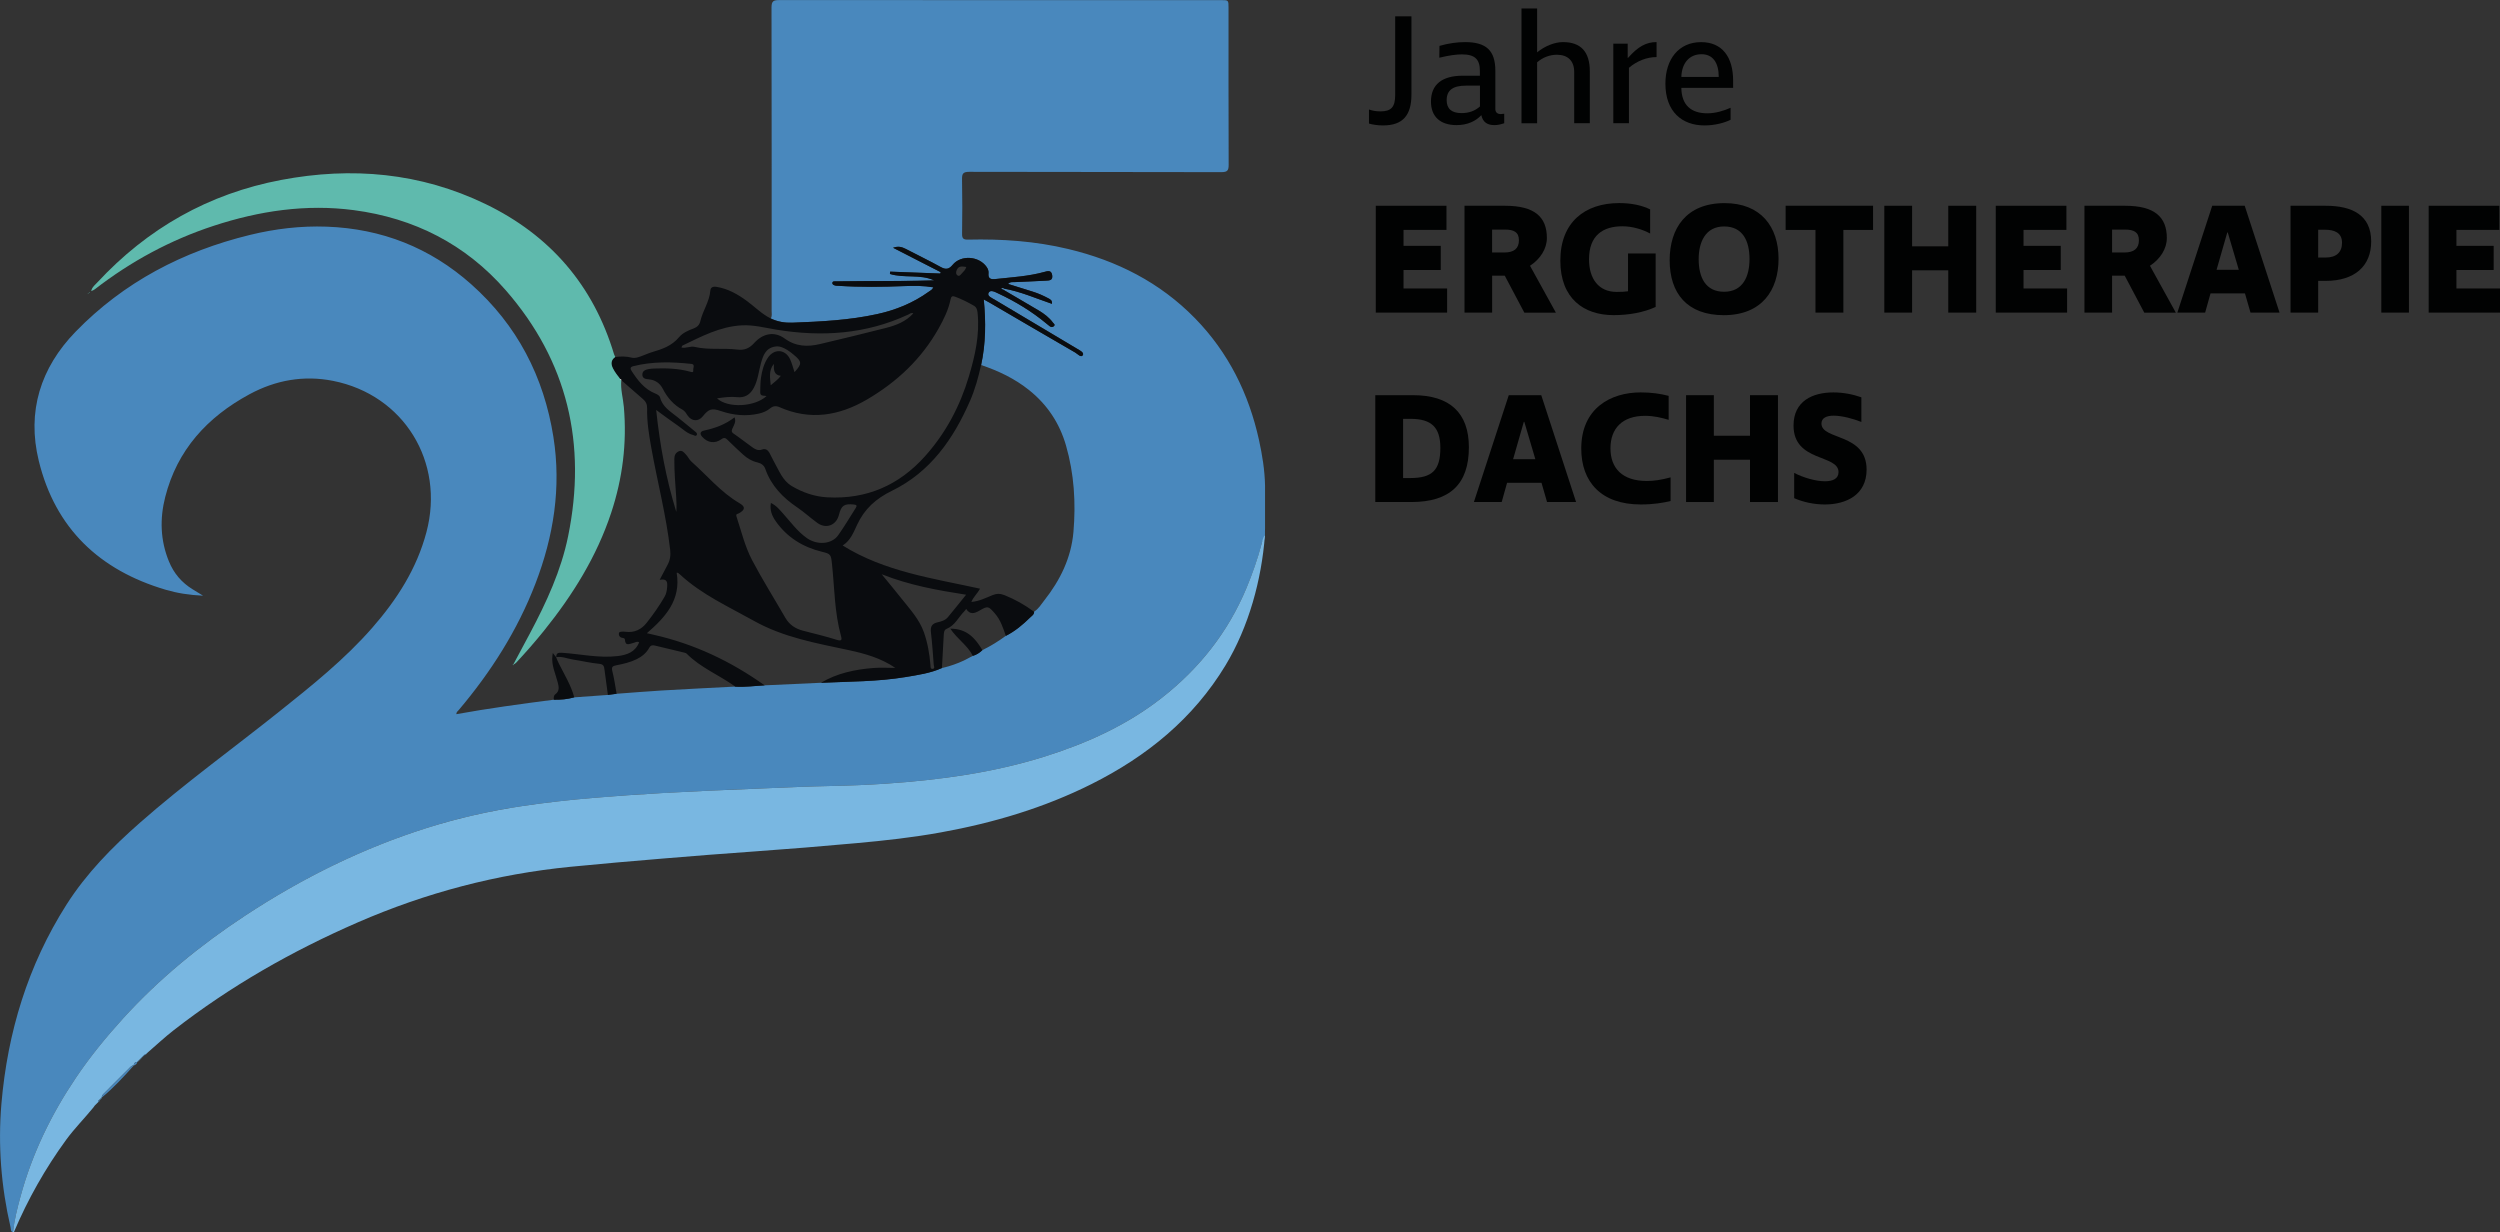 <?xml version="1.0" encoding="utf-8"?>
<!-- Generator: Adobe Illustrator 25.2.3, SVG Export Plug-In . SVG Version: 6.00 Build 0)  -->
<svg version="1.1" id="Ebene_1" xmlns="http://www.w3.org/2000/svg" xmlns:xlink="http://www.w3.org/1999/xlink" x="0px" y="0px"
	 viewBox="0 0 622.43 306.8" style="enable-background:new 0 0 622.43 306.8;" xml:space="preserve">
<rect x="0" y="0" width="622.43" height="306.8" fill="#333333" stroke="none"/>
<style type="text/css">
	.st0{fill:#010202;}
	.st1{fill:#4988BD;}
	.st2{fill:#79B7E1;}
	.st3{fill:#0A0C0F;}
	.st4{fill:#5FBAAD;}
	.st5{fill:#FFFFFF;}
</style>
<g>
	<path class="st0" d="M344.34,31.23c-1.26,0-2.67-0.2-3.5-0.47v-3.5c0.86,0.31,1.81,0.47,2.87,0.47c2.67,0,3.65-1.1,3.65-4.05V4.07
		h4.05v19.49C351.41,28.71,349.25,31.23,344.34,31.23z"/>
	<path class="st0" d="M373.65,28.4c0.24,0,0.55-0.04,0.86-0.08v2.36c-0.71,0.24-1.53,0.47-2.44,0.47c-1.69,0-2.87-0.67-3.26-2.48
		c-1.38,1.49-3.46,2.48-6.17,2.48c-4.09,0-6.37-2.16-6.37-5.86c0-4.24,2.75-6.44,7.9-6.44h4.28v-1.22c0-2.87-1.26-4.09-4.44-4.09
		c-1.3,0-3.1,0.2-5.66,0.83l0.04-2.95c2.2-0.63,4.36-0.94,6.37-0.94c5.3,0,7.54,2.12,7.54,7.15v9.55
		C372.32,28,372.83,28.4,373.65,28.4z M363.87,28.16c1.73,0,3.26-0.47,4.6-1.65v-5.19h-3.46c-3.22,0-4.83,1.1-4.83,3.62
		C360.18,27.02,361.35,28.16,363.87,28.16z"/>
	<path class="st0" d="M391.93,17.91c0-2.75-1.57-4.28-4.32-4.28c-1.77,0-3.54,0.67-4.91,1.89v15.17h-3.89V2.11h3.89v10.92
		c1.93-1.57,4.36-2.55,6.44-2.55c4.44,0,6.68,2.4,6.68,7.31v12.89h-3.89V17.91z"/>
	<path class="st0" d="M405.56,16.88v13.79h-3.89v-19.8h3.58v3.54h0.08c2.51-2.83,4.52-3.93,7.11-3.93v3.73
		C410.04,14.21,407.57,15.16,405.56,16.88z"/>
	<path class="st0" d="M431.5,20.07v1.81h-12.89c0.04,4.24,2.4,6.33,6.44,6.33c2.12,0,4.13-0.63,5.82-1.38v2.99
		c-1.49,0.75-3.93,1.41-6.48,1.41c-5.62,0-9.75-3.42-9.75-10.41c0-6.05,3.3-10.33,8.88-10.33C428.78,10.48,431.5,14.21,431.5,20.07z
		 M418.61,19.16h9.31c0-3.58-1.49-5.66-4.28-5.66C420.49,13.5,418.69,15.86,418.61,19.16z"/>
	<path class="st0" d="M342.53,51.23h17.6v6.01h-10.69v3.97h9.27v6.01h-9.27v4.6h10.85v6.01h-17.76V51.23z"/>
	<path class="st0" d="M379.51,77.83l-4.87-9.2h-3.14v9.2h-6.88v-26.6h10.14c7.31,0,10.37,2.79,10.37,8.02c0,2.67-1.61,5.23-4.2,6.92
		l6.44,11.67H379.51z M378.17,59.83c0-2.04-1.26-2.67-3.46-2.67h-3.22v5.7h3.1C376.92,62.86,378.17,61.88,378.17,59.83z"/>
	<path class="st0" d="M403.91,56.34c-4.83,0-8.29,2.28-8.29,8.21c0,4.91,2.44,8.13,6.88,8.13c1.22,0,2-0.04,2.83-0.16V63.1h6.88
		v13.32c-3.07,1.41-6.76,2.04-10.49,2.04c-7.39,0-13.24-4.13-13.24-13.56c0-9.59,6.13-14.34,14.66-14.34c3.1,0,5.7,0.59,7.7,1.57
		v6.01C408.86,57.08,406.39,56.34,403.91,56.34z"/>
	<path class="st0" d="M415.7,64.79c0-7.86,4.05-14.22,13.67-14.22c9.04,0,13.44,5.89,13.44,13.87c0,7.78-4.13,14.03-13.64,14.03
		C420.06,78.46,415.7,73.04,415.7,64.79z M435.58,64.51c0-4.48-1.65-8.13-6.33-8.13s-6.33,3.97-6.33,8.13
		c0,4.52,1.69,8.13,6.33,8.13C433.93,72.64,435.58,68.83,435.58,64.51z"/>
	<path class="st0" d="M458.96,77.83h-6.96V57.24h-7.43v-6.01h21.77v6.01h-7.39V77.83z"/>
	<path class="st0" d="M485.06,67.3h-9v10.53h-6.92v-26.6h6.92v10.1h9v-10.1h6.96v26.6h-6.96V67.3z"/>
	<path class="st0" d="M496.88,51.23h17.6v6.01H503.8v3.97h9.27v6.01h-9.27v4.6h10.85v6.01h-17.76V51.23z"/>
	<path class="st0" d="M533.86,77.83l-4.87-9.2h-3.14v9.2h-6.88v-26.6h10.14c7.31,0,10.37,2.79,10.37,8.02c0,2.67-1.61,5.23-4.2,6.92
		l6.44,11.67H533.86z M532.53,59.83c0-2.04-1.26-2.67-3.46-2.67h-3.22v5.7h3.1C531.27,62.86,532.53,61.88,532.53,59.83z"/>
	<path class="st0" d="M567.54,77.83h-7.23l-1.38-4.79h-8.57l-1.34,4.79h-6.92l8.68-26.6h8.09L567.54,77.83z M554.53,57.87
		l-2.67,9.31h5.54l-2.75-9.31H554.53z"/>
	<path class="st0" d="M579.05,69.93h-1.89v7.9h-6.88v-26.6h8.8c6.41,0,11.28,2.24,11.28,8.88
		C590.37,66.24,586.24,69.93,579.05,69.93z M578.89,57.2h-1.73v6.92h1.85c2.67,0,4.09-1.3,4.09-3.69
		C583.1,57.91,581.17,57.2,578.89,57.2z"/>
	<path class="st0" d="M599.76,51.23v26.6h-6.88v-26.6H599.76z"/>
	<path class="st0" d="M604.67,51.23h17.6v6.01h-10.69v3.97h9.27v6.01h-9.27v4.6h10.85v6.01h-17.76V51.23z"/>
	<path class="st0" d="M351.41,124.99h-9v-26.6h9.43c9.12,0,13.87,4.4,13.87,12.97C365.72,120.51,361,124.99,351.41,124.99z
		 M351.18,104.28h-1.85v14.74h1.77c5.5,0,7.51-1.96,7.51-7.54C358.6,106.4,356.4,104.28,351.18,104.28z"/>
	<path class="st0" d="M392.4,124.99h-7.23l-1.38-4.79h-8.57l-1.34,4.79h-6.92l8.68-26.6h8.09L392.4,124.99z M379.39,105.02
		l-2.67,9.31h5.54l-2.75-9.31H379.39z"/>
	<path class="st0" d="M409.57,103.53c-5.66,0-8.61,3.14-8.61,8.09c0,4.99,2.99,8.13,9.04,8.13c1.73,0,3.54-0.24,5.93-0.9v5.89
		c-1.77,0.43-4.2,0.86-7.43,0.86c-9.86,0-14.81-5.62-14.81-13.91c0-10.1,7.39-13.99,14.77-13.99c2.63,0,4.91,0.31,6.99,0.86v5.97
		C413.7,104,411.77,103.53,409.57,103.53z"/>
	<path class="st0" d="M435.7,114.46h-9v10.53h-6.92v-26.6h6.92v10.1h9v-10.1h6.96v26.6h-6.96V114.46z"/>
	<path class="st0" d="M463.44,105.06c-2.08-0.83-4.83-1.57-6.92-1.57c-1.73,0-3.03,0.55-3.03,1.96c0,4.17,11.24,2.32,11.24,11.47
		c0,6.25-5.03,8.68-10.41,8.68c-2.67,0-5.38-0.59-7.62-1.57v-6.29c2.28,1.18,5.34,2.08,7.66,2.08c1.96,0,3.38-0.63,3.38-2.28
		c0-4.48-11.2-2.44-11.2-11.59c0-6.13,4.79-8.25,9.9-8.25c2.44,0,4.91,0.47,6.99,1.22V105.06z"/>
</g>
<g id="YTFknF_1_">
	<g>
		<path class="st1" d="M314.96,120.91c0,3.53,0,7.06,0,10.59c-0.07,1,0.12,2.01-0.26,2.98c-0.4,0.2-0.5,0.58-0.6,0.96
			c-0.98,3.75-2.26,7.39-3.76,10.96c-4.6,11.02-11.78,20.08-21.14,27.39c-8.59,6.71-18.36,11.16-28.72,14.45
			c-12.99,4.13-26.36,5.94-39.89,6.87c-4.54,0.31-9.09,0.49-13.64,0.58c-5.48,0.11-10.96,0.34-16.44,0.58
			c-4.74,0.21-9.49,0.37-14.23,0.6c-3.86,0.18-7.72,0.38-11.58,0.59c-5.66,0.32-11.31,0.71-16.96,1.19
			c-5.94,0.5-11.84,1.16-17.74,2.04c-7.99,1.19-15.84,2.96-23.54,5.39c-16.19,5.1-31.26,12.58-45.41,21.88
			c-11.17,7.34-21.46,15.75-30.47,25.68c-4.22,4.65-8.17,9.5-11.68,14.7c-6.12,9.08-10.86,18.84-13.75,29.43
			c-0.81,2.96-1.57,5.95-1.91,9.01c-0.63-0.19-0.51-0.76-0.61-1.21c-2.35-10.16-3.16-20.47-2.27-30.83
			c1.53-17.74,6.59-34.41,16.2-49.52c4.94-7.76,11.34-14.28,18.22-20.33c11.13-9.8,23.16-18.48,34.74-27.72
			c8.13-6.49,16.27-12.99,23.16-20.87c6.14-7.02,11.08-14.69,13.5-23.84c4.61-17.45-5.62-34.15-23.28-37.64
			c-7.28-1.44-14.27-0.18-20.79,3.34c-10.47,5.66-17.99,13.83-20.98,25.6c-1.37,5.39-1.22,10.78,0.93,16.02
			c1.21,2.96,3.17,5.27,5.9,6.94c0.74,0.45,1.48,0.91,2.6,1.59c-3.46-0.16-6.42-0.63-9.31-1.48c-16.44-4.85-27.47-15.24-31.59-32.07
			c-3.01-12.29,0.42-23.18,9.17-32.18c12.01-12.36,26.74-20.02,43.39-24.09c6.26-1.53,12.65-2.29,19.1-2.06
			c13.69,0.49,25.74,5.22,35.99,14.33c11.45,10.18,18.11,23.03,20.48,38.07c1.98,12.55,0.05,24.71-4.49,36.5
			c-4.47,11.62-11.06,21.95-19.06,31.42c-0.24,0.29-0.63,0.5-0.63,1.06c8.06-1.46,16.15-2.56,24.25-3.6
			c1.73,0.04,3.44-0.12,5.11-0.59c2.79-0.2,5.58-0.4,8.37-0.6c0.72-0.1,1.44-0.2,2.17-0.29c3.76-0.28,7.52-0.59,11.28-0.82
			c6.07-0.36,12.14-0.65,18.21-0.97c2.48,0.17,4.94-0.19,7.41-0.31c4.65-0.21,9.31-0.43,13.96-0.64c7.05-0.34,14.14-0.27,21.12-1.44
			c3.06-0.51,6.16-0.96,9.04-2.24c2.72-0.6,5.26-1.64,7.67-3.02c0.92-0.26,1.69-0.78,2.38-1.43c2.07-1,4.01-2.22,5.87-3.57
			c2.31-1.17,4.26-2.83,6.09-4.62c0.4-0.39,0.96-0.7,0.93-1.39c1.11-0.69,1.75-1.81,2.53-2.8c3.96-5.02,6.7-10.59,7.26-17.03
			c0.62-7.27,0.18-14.48-1.85-21.52c-1.6-5.57-4.68-10.21-9.22-13.83c-3.56-2.85-7.61-4.77-11.91-6.22
			c1.16-5.32,1.21-10.71,0.66-16.34c0.74,0.41,1.17,0.64,1.58,0.88c7.06,4.12,14.12,8.26,21.2,12.35c0.59,0.34,1.46,1.37,1.89,0.63
			c0.38-0.65-0.83-1.22-1.53-1.64c-6.82-4.06-13.64-8.11-20.45-12.18c-0.69-0.41-1.91-0.89-1.49-1.69c0.44-0.86,1.59-0.21,2.35,0.14
			c4.32,2.02,8.38,4.47,12.06,7.53c0.26,0.22,0.52,0.44,0.8,0.65c0.36,0.27,0.75,0.3,1.07-0.03c0.37-0.38-0.07-0.62-0.24-0.85
			c-0.95-1.29-2.2-2.23-3.56-3.04c-2.94-1.75-5.9-3.47-8.86-5.2c0.07-0.08,0.14-0.17,0.2-0.25c4.13,0.74,7.97,2.45,11.95,3.8
			c0.1-0.88-0.39-1.11-0.88-1.37c-1.25-0.67-2.54-1.25-3.91-1.67c-2.03-0.62-4.05-1.26-6.14-1.92c0.53-0.57,1.11-0.43,1.63-0.45
			c2.6-0.13,5.2-0.21,7.8-0.36c0.79-0.05,1.77-0.01,1.56-1.36c-0.21-1.35-1.16-1.04-1.9-0.83c-3.99,1.11-8.1,1.33-12.19,1.78
			c-1.18,0.13-1.91-0.04-1.76-1.47c0.05-0.52-0.14-1.06-0.46-1.52c-1.92-2.76-6.4-3.08-8.49-0.53c-0.87,1.06-1.65,1.25-2.89,0.56
			c-2.87-1.58-5.82-3.01-8.74-4.52c-0.95-0.49-1.89-0.79-3.19-0.3c4.11,2.1,7.99,4.08,11.86,6.07c-0.04,0.11-0.07,0.23-0.11,0.34
			c-4.16-0.16-8.31-0.31-12.47-0.47c-0.02,0.19-0.04,0.39-0.06,0.58c3.57,1.11,7.5-0.01,11.02,1.6c-5.74,0.17-11.47,0.16-17.21,0.17
			c-2.41,0-4.81,0.03-7.22,0.07c-0.36,0-0.91-0.1-0.92,0.43c-0.01,0.42,0.48,0.56,0.87,0.65c0.19,0.04,0.39,0.02,0.59,0.03
			c5.49,0.36,10.99,0.29,16.49,0.07c2.38-0.1,4.77-0.11,7.19,0.31c-0.24,0.6-0.76,0.81-1.17,1.11c-3.88,2.79-8.21,4.55-12.85,5.56
			c-6.93,1.52-13.98,1.86-21.04,2.13c-1.88,0.07-3.71-0.22-5.42-1.05c0.38-0.59,0.22-1.24,0.22-1.87
			c0.01-25.18,0.02-50.37-0.03-75.55c0-1.54,0.44-1.84,1.88-1.84C230.66,0.04,267.33,0.03,304,0.03c1.87,0,1.87,0,1.87,1.92
			c0,13.01-0.02,26.02,0.03,39.03c0.01,1.43-0.27,1.88-1.82,1.88c-20.91-0.06-41.83-0.02-62.74-0.08c-1.55,0-1.85,0.44-1.82,1.88
			c0.09,4.51,0.08,9.03,0.01,13.55c-0.02,1.19,0.35,1.47,1.48,1.45c8.41-0.2,16.76,0.37,24.97,2.34
			c12.09,2.89,22.81,8.3,31.56,17.26c8.31,8.52,13.38,18.77,15.92,30.32C314.27,113.3,314.89,117.08,314.96,120.91z"/>
		<path class="st2" d="M3.23,306.78c0.34-3.07,1.1-6.05,1.91-9.01c2.89-10.59,7.63-20.35,13.75-29.43c3.5-5.2,7.46-10.05,11.68-14.7
			c9.01-9.93,19.31-18.34,30.47-25.68c14.16-9.31,29.22-16.79,45.41-21.88c7.7-2.42,15.55-4.19,23.54-5.39
			c5.9-0.88,11.8-1.54,17.74-2.04c5.65-0.47,11.3-0.87,16.96-1.19c3.86-0.22,7.72-0.41,11.58-0.59c4.74-0.22,9.49-0.39,14.23-0.6
			c5.48-0.24,10.96-0.47,16.44-0.58c4.55-0.09,9.1-0.27,13.64-0.58c13.53-0.93,26.9-2.74,39.89-6.87
			c10.36-3.29,20.13-7.74,28.72-14.45c9.36-7.31,16.54-16.36,21.14-27.39c1.49-3.58,2.77-7.22,3.76-10.96
			c0.1-0.38,0.44-1.96,0.84-2.15c-0.84,11.1-4.02,22.76-9.8,32.34c-8.04,13.3-19.59,22.67-33.33,29.56
			c-11.87,5.95-24.46,9.68-37.48,12.04c-6.98,1.27-14.02,2.05-21.09,2.69c-8.44,0.77-16.87,1.46-25.32,2.06
			c-7.57,0.53-15.14,1.13-22.7,1.76c-7.71,0.64-15.41,1.3-23.11,2.06c-18.41,1.81-36.07,6.47-53.03,13.85
			c-16.35,7.12-31.73,15.87-45.82,26.84c-2.24,1.74-4.31,3.69-6.46,5.54c-0.09,0.1-0.19,0.19-0.28,0.29c0,0-0.01,0-0.01,0
			c-0.19,0.11-0.39,0.22-0.58,0.32c0,0,0.02-0.02,0.02-0.02c-0.11,0.11-0.21,0.21-0.32,0.32c0,0,0.02-0.02,0.02-0.02
			c-0.11,0.1-0.21,0.21-0.32,0.31c0,0,0.02-0.02,0.02-0.02c-0.1,0.1-0.21,0.21-0.31,0.31c0,0,0.02-0.02,0.02-0.02
			c-0.1,0.1-0.21,0.21-0.31,0.31c0,0,0.02-0.02,0.02-0.02c-0.1,0.1-0.21,0.21-0.31,0.31c0,0,0.02-0.02,0.02-0.02
			c-0.1,0.1-0.21,0.21-0.31,0.31c0,0,0.02-0.01,0.02-0.01c-0.57,0.03-0.87,0.33-0.9,0.9c0,0,0.02-0.02,0.02-0.02
			c-0.38-0.02-0.64,0.2-0.89,0.44c-2.21,2.21-4.42,4.43-6.63,6.64c-0.25,0.25-0.46,0.51-0.45,0.89c0,0,0.01-0.02,0.01-0.02
			c-0.1,0.1-0.21,0.21-0.31,0.31c0,0,0.01-0.01,0.01-0.01c-0.1,0.1-0.21,0.21-0.31,0.31c0,0,0.02-0.02,0.02-0.02
			c-0.27,0.12-0.32,0.35-0.31,0.61c0,0,0.02-0.02,0.02-0.02c-0.11,0.11-0.21,0.21-0.32,0.32c0,0,0.02-0.02,0.02-0.02
			c-0.11,0.11-0.21,0.21-0.32,0.32c0,0,0.02-0.02,0.02-0.02c-0.11,0.11-0.21,0.21-0.32,0.32c0,0,0.02-0.03,0.02-0.02
			c-0.1,0.15-0.21,0.29-0.31,0.44c-2.23,2.73-4.72,5.23-6.81,8.09c-5.19,7.13-9.49,14.74-12.94,22.85
			c-0.02,0.04-0.03,0.13-0.05,0.13C3.4,306.8,3.31,306.79,3.23,306.78z"/>
		<path class="st3" d="M153.52,172.73c-0.72,0.1-1.44,0.2-2.17,0.29c-0.28-2.07-0.54-4.15-0.84-6.22c-0.11-0.73-0.11-1.41-1.27-1.52
			c-2.22-0.21-4.41-0.74-6.62-1.08c-1.39-0.21-2.72-0.85-4.17-0.58l0.05,0.05c-0.04-1.02,0.37-1.22,1.41-1.15
			c4.63,0.31,9.23,1.38,13.9,0.82c2.29-0.28,4.37-1,5.32-3.43c-0.59-0.32-1,0.08-1.46,0.17c-0.88,0.17-1.96,0.95-2.09-0.85
			c-0.04-0.5-0.74-0.32-1.09-0.59c-0.31-0.24-0.44-0.5-0.41-0.87c0.03-0.5,0.44-0.46,0.75-0.5c0.29-0.04,0.59-0.02,0.88,0.02
			c2.2,0.3,3.94-0.53,5.28-2.21c1.64-2.07,3.15-4.23,4.48-6.52c0.43-0.73,0.56-1.54,0.63-2.38c0.1-1.21,0.03-2.2-1.86-1.82
			c0.72-1.37,1.31-2.53,1.93-3.66c0.66-1.19,0.85-2.4,0.69-3.79c-0.99-8.6-3.19-16.97-4.71-25.47c-0.58-3.23-1.1-6.47-1.03-9.76
			c0.02-0.96-0.29-1.69-1.02-2.31c-1.82-1.56-3.62-3.15-5.42-4.72c0,0,0.01,0.04,0.01,0.04c0-0.2-0.12-0.29-0.3-0.33
			c-0.65-0.85-1.32-1.68-1.8-2.65c-0.55-1.11-0.48-2.06,0.58-2.82c1.37-0.19,2.73-0.2,4.09,0.15c0.9,0.23,1.74-0.13,2.56-0.42
			c0.83-0.29,1.62-0.68,2.46-0.93c2.54-0.74,4.97-1.55,6.78-3.73c0.92-1.11,2.36-1.71,3.74-2.23c0.84-0.32,1.37-0.9,1.57-1.78
			c0.61-2.61,2.28-4.87,2.49-7.62c0.06-0.74,0.61-1.06,1.5-0.92c2.89,0.46,5.31,1.84,7.62,3.54c1.97,1.45,3.69,3.23,5.92,4.34
			c1.72,0.83,3.54,1.12,5.42,1.05c7.06-0.27,14.11-0.61,21.04-2.13c4.63-1.01,8.97-2.77,12.85-5.56c0.42-0.3,0.93-0.51,1.17-1.11
			c-2.42-0.42-4.8-0.4-7.19-0.31c-5.5,0.22-10.99,0.29-16.49-0.07c-0.2-0.01-0.4,0.01-0.59-0.03c-0.39-0.08-0.88-0.23-0.87-0.65
			c0.01-0.53,0.56-0.43,0.92-0.43c2.41-0.03,4.81-0.06,7.22-0.07c5.74-0.01,11.48,0,17.21-0.17c-3.52-1.62-7.45-0.49-11.02-1.6
			c0.02-0.19,0.04-0.39,0.06-0.58c4.16,0.16,8.31,0.31,12.47,0.47c0.04-0.11,0.07-0.23,0.11-0.34c-3.88-1.98-7.76-3.97-11.86-6.07
			c1.3-0.49,2.25-0.2,3.19,0.3c2.91,1.51,5.87,2.94,8.74,4.52c1.24,0.68,2.03,0.49,2.89-0.56c2.09-2.55,6.57-2.23,8.49,0.53
			c0.32,0.47,0.51,1,0.46,1.52c-0.15,1.43,0.57,1.6,1.76,1.47c4.09-0.44,8.2-0.67,12.19-1.78c0.74-0.21,1.7-0.52,1.9,0.83
			c0.21,1.35-0.77,1.31-1.56,1.36c-2.6,0.16-5.2,0.23-7.8,0.36c-0.52,0.03-1.09-0.12-1.63,0.45c2.1,0.65,4.12,1.29,6.14,1.92
			c1.36,0.42,2.65,1,3.91,1.67c0.48,0.26,0.98,0.49,0.88,1.37c-3.98-1.35-7.82-3.06-11.96-3.8c-0.22-0.11-0.44-0.18-0.66,0
			c0.15,0.08,0.3,0.17,0.46,0.25c2.95,1.73,5.91,3.45,8.86,5.2c1.35,0.81,2.61,1.75,3.56,3.04c0.18,0.24,0.62,0.47,0.24,0.85
			c-0.32,0.33-0.71,0.3-1.07,0.03c-0.28-0.2-0.54-0.43-0.8-0.65c-3.68-3.06-7.73-5.51-12.06-7.53c-0.76-0.35-1.9-1-2.35-0.14
			c-0.42,0.81,0.81,1.28,1.49,1.69c6.81,4.07,13.64,8.12,20.45,12.18c0.69,0.41,1.91,0.98,1.53,1.64c-0.43,0.75-1.3-0.28-1.89-0.63
			c-7.08-4.09-14.14-8.23-21.2-12.35c-0.42-0.24-0.84-0.47-1.58-0.88c0.55,5.64,0.5,11.02-0.66,16.34
			c-0.68,3.05-1.51,6.06-2.76,8.93c-4.13,9.46-9.86,17.69-19.4,22.35c-4,1.95-6.89,4.52-8.73,8.53c-0.87,1.89-1.69,3.95-3.58,5.11
			c10.47,6.52,22.44,8.17,34.2,10.75c-0.63,1.21-1.64,2.02-2.15,3.31c1.99-0.19,3.61-1.02,5.27-1.7c1.01-0.41,1.91-0.42,2.96,0
			c2.65,1.06,5.1,2.44,7.38,4.14c0.04,0.69-0.53,1-0.93,1.39c-1.83,1.8-3.78,3.45-6.09,4.62c-0.7-1.97-1.31-3.96-2.74-5.59
			c-1.64-1.86-1.72-1.94-3.88-0.68c-1.22,0.71-2.33,1.03-3.26-0.44c-0.2,0.25-0.33,0.45-0.5,0.62c-1.45,1.47-2.31,3.53-4.42,4.36
			c-0.6,0.24-0.63,0.96-0.67,1.54c-0.16,2.73-0.3,5.47-0.45,8.2c-2.88,1.29-5.98,1.73-9.04,2.24c-6.99,1.17-14.07,1.1-21.12,1.44
			c4.04-2.4,8.5-3.34,13.1-3.7c1.81-0.14,3.64-0.02,5.46-0.02c-3.56-2.43-7.53-3.55-11.57-4.42c-8.09-1.74-16.22-3.14-23.65-7.3
			c-6.31-3.53-12.91-6.5-18.31-11.46c-0.31-0.28-0.62-0.6-0.91-0.52c1.12,6.82-2.82,11.08-7.42,15.06c0.66,0.15,1.18,0.27,1.7,0.39
			c10.09,2.28,19.24,6.61,27.64,12.61c-2.47,0.11-4.93,0.48-7.41,0.31c-0.02-0.04-0.03-0.1-0.07-0.13
			c-3.93-2.78-8.5-4.61-11.95-8.08c-0.16-0.16-0.43-0.23-0.66-0.28c-2.41-0.59-4.83-1.16-7.24-1.74c-0.61-0.15-1.07-0.1-1.44,0.58
			c-0.7,1.27-1.81,2.17-3.11,2.81c-1.59,0.78-3.31,1.17-5.02,1.51c-0.99,0.19-1.31,0.41-1.03,1.51
			C152.93,168.96,153.18,170.86,153.52,172.73z M191.93,125.22c1.34,0.63,2.15,1.67,3.02,2.63c1.9,2.11,3.57,4.45,5.92,6.11
			c2.59,1.83,6.18,1.57,7.8-0.68c1.56-2.18,2.91-4.51,4.36-6.77c0.36-0.57,0.33-0.82-0.43-0.9c-2.41-0.25-3.14,0.22-3.73,2.58
			c-0.65,2.59-3.18,3.58-5.35,2.02c-1.71-1.23-3.26-2.68-5-3.86c-3.62-2.44-6.52-5.42-7.99-9.63c-0.31-0.88-1.03-1.38-1.96-1.59
			c-1.36-0.31-2.54-1.01-3.56-1.95c-1.31-1.19-2.6-2.39-3.85-3.64c-0.52-0.52-0.86-0.68-1.56-0.18c-1.62,1.16-3.4,0.89-4.73-0.56
			c-0.71-0.78-0.58-1.39,0.44-1.61c2.73-0.58,5.31-1.51,7.57-3.29c0.42,1.03-0.06,1.78-0.42,2.57c-0.23,0.51-0.55,0.99,0.19,1.49
			c1.62,1.1,3.15,2.33,4.75,3.46c0.68,0.48,1.43,0.84,2.33,0.5c0.83-0.31,1.43,0.1,1.83,0.8c0.41,0.72,0.72,1.5,1.14,2.22
			c1.26,2.18,2.1,4.69,4.44,6.08c2.73,1.62,5.71,2.63,8.85,2.8c9.75,0.53,17.84-2.99,24.34-10.26c5.16-5.77,8.69-12.45,10.89-19.82
			c1.54-5.16,2.74-10.4,2.17-15.87c-0.08-0.72-0.24-1.36-0.89-1.74c-1.52-0.88-3.09-1.67-4.75-2.28c-0.66-0.24-0.94-0.03-1.08,0.67
			c-0.53,2.61-1.7,4.97-2.99,7.27c-4.26,7.58-10.38,13.32-17.83,17.68c-6.94,4.06-14.19,5.27-21.8,1.89
			c-0.86-0.38-1.59-0.28-2.31,0.31c-0.8,0.66-1.72,1.05-2.74,1.29c-3.24,0.75-6.39,0.44-9.52-0.62c-2.29-0.78-3.02-0.54-4.53,1.34
			c-1.07,1.33-2.72,1.24-3.72-0.18c-0.39-0.56-0.69-1.17-1.34-1.52c-2.19-1.17-3.73-2.97-4.85-5.15c-0.73-1.41-1.88-2.23-3.46-2.38
			c-0.84-0.08-1.67-0.19-1.65-1.23c0.03-0.96,0.87-1.21,1.66-1.35c0.43-0.08,0.88-0.1,1.32-0.12c2.99-0.11,5.96-0.02,8.88,0.78
			c0.33,0.09,0.89,0.34,0.81-0.36c-0.06-0.54,0.51-1.47-0.45-1.57c-4.84-0.52-9.67-0.64-14.45,0.56c-0.91,0.23-0.78,0.69-0.4,1.27
			c1.51,2.31,3.16,4.47,5.84,5.54c0.51,0.2,1.07,0.5,1.21,1.02c0.62,2.35,2.58,3.46,4.28,4.83c1.48,1.2,2.98,2.39,4.44,3.62
			c0.23,0.19,0.62,0.47,0.4,0.85c-0.24,0.44-0.61,0.08-0.91,0.01c-1.48-0.36-2.52-1.46-3.72-2.28c-1.75-1.2-3.45-2.48-5.47-3.95
			c0.93,8.88,2.5,17.22,5.01,25.38c0.1-1.27,0.05-2.53-0.03-3.78c-0.21-3.13-0.48-6.26-0.46-9.41c0-0.91,0.32-1.54,1.09-1.89
			c0.88-0.41,1.35,0.34,1.83,0.83c0.5,0.52,0.8,1.26,1.34,1.73c3.95,3.5,7.33,7.65,11.98,10.36c1.52,0.88,1.39,1.65-0.16,2.51
			c-0.32,0.18-0.84,0.08-0.59,0.84c1.2,3.65,2.08,7.41,3.89,10.85c2.57,4.89,5.52,9.56,8.27,14.34c0.99,1.71,2.49,2.7,4.37,3.19
			c2.83,0.74,5.68,1.41,8.47,2.29c1.33,0.42,1.22-0.21,1-1c-1.63-5.9-1.6-12-2.25-18.02c-0.24-2.23-0.34-2.4-2.45-2.91
			c-4.76-1.15-8.73-3.58-11.57-7.65C192.22,128.45,191.61,127.04,191.93,125.22z M227.39,78.01c-0.54-0.22-0.9,0.14-1.27,0.31
			c-10.53,4.9-21.55,5.61-32.85,3.75c-2.85-0.47-5.66-1.22-8.57-1.07c-5.42,0.28-10.09,2.78-14.83,5.06
			c-0.08,0.04-0.1,0.23-0.19,0.47c1.16,0.23,2.22-0.41,3.24-0.17c3.53,0.84,7.14,0.23,10.69,0.68c1.68,0.21,2.94-0.29,4.13-1.61
			c2.23-2.48,5.09-2.99,7.62-1.15c2.79,2.03,5.7,2.11,8.79,1.38c5.51-1.3,11-2.63,16.48-4.03
			C223.14,80.98,225.56,80.06,227.39,78.01z M219.52,142.97c1.81,2.22,3.36,4.08,4.87,5.98c2.11,2.67,4.48,5.19,5.64,8.48
			c0.93,2.63,1.39,5.36,1.63,8.14c0.03,0.35-0.07,1.05,0.59,0.95c0.58-0.09,0.26-0.64,0.23-0.98c-0.22-2.73-0.39-5.47-0.71-8.18
			c-0.16-1.39,0.3-2.11,1.65-2.42c0.94-0.21,1.92-0.49,2.57-1.27c1.5-1.8,2.95-3.63,4.54-5.6
			C233.38,146.95,226.48,145.73,219.52,142.97z M197.81,92.65c1.92-2.09,1.89-2.6-0.24-4.36c-0.49-0.41-0.99-0.81-1.53-1.14
			c-0.96-0.58-1.94-1.08-3.16-0.85c-2.3,0.43-2.9,2.27-3.42,4.12c-0.58,2.06-0.75,4.23-1.79,6.15c-0.9,1.67-2.21,2.53-4.18,2.31
			c-1.64-0.18-3.27,0.05-4.97,0.3c2.68,2.51,9.43,2.14,12.33-0.58c-1.62-0.13-1.64-0.15-1.56-1.88c0.04-0.88,0.04-1.77,0.17-2.64
			c0.25-1.74,0.7-3.44,1.67-4.94c1.55-2.39,4.35-2.26,5.57,0.28C197.17,90.42,197.43,91.52,197.81,92.65z M192.65,90.6
			c-1.33,1.74-0.91,3.46-0.76,5.32c0.94-0.84,1.84-1.41,2.51-2.35C192.63,93.36,192.65,92.07,192.65,90.6z M240.58,66.47
			c-0.99-0.14-1.89-0.35-2.37,0.74c-0.22,0.49-0.26,1.03,0.17,1.35c0.46,0.34,0.78-0.15,1.05-0.45
			C239.84,67.65,240.36,67.25,240.58,66.47z"/>
		<path class="st4" d="M153.18,88.87c-1.06,0.76-1.13,1.71-0.58,2.82c0.48,0.97,1.15,1.8,1.8,2.65c0.02,0.18,0.01,0.39,0.3,0.33
			c0,0-0.01-0.04-0.01-0.04c-0.24,2.27,0.44,4.46,0.63,6.69c0.79,9.03-0.32,17.8-3.16,26.37c-3.61,10.9-9.58,20.47-16.73,29.35
			c-2.22,2.75-4.54,5.41-6.96,7.99c-0.16,0.17-0.39,0.27-0.58,0.4l-0.06-0.06c1.38-2.59,2.78-5.17,4.15-7.76
			c4.08-7.68,7.73-15.57,9.47-24.13c4.66-22.89-0.08-43.52-15.57-61.26C115.9,60.8,103.1,54.3,88.1,52.32
			c-11.91-1.57-23.54,0.18-34.9,3.9c-10.77,3.53-20.59,8.84-29.55,15.77c-0.19,0.15-0.42,0.25-0.63,0.37
			c-0.08-0.07-0.15-0.13-0.23-0.2c0.27-0.78,0.91-1.27,1.44-1.84c12.5-13.46,27.71-22.1,45.79-25.52
			c17.58-3.33,34.67-1.82,50.88,6.01c16.05,7.76,26.82,20.22,31.98,37.39C152.96,88.43,153.09,88.65,153.18,88.87z"/>
		<path class="st3" d="M142.98,173.62c-1.67,0.47-3.38,0.63-5.11,0.59c-0.01-0.49-0.06-1.03,0.38-1.35c1.14-0.83,0.88-1.89,0.6-3
			c-0.56-2.19-1.62-4.28-1.31-6.64c0.03-0.19,0.05-0.38,0.09-0.65c0.32,0.41,0.59,0.76,0.87,1.12c0,0-0.05-0.05-0.05-0.05
			c0.23,0.53,0.44,1.06,0.7,1.58C140.52,167.96,142.16,170.6,142.98,173.62z"/>
		<path class="st1" d="M25.34,273.25c-0.02-0.38,0.2-0.64,0.45-0.89c2.21-2.21,4.42-4.43,6.63-6.64c0.25-0.25,0.51-0.46,0.89-0.44
			C30.8,268.08,28.27,270.87,25.34,273.25z"/>
		<path class="st1" d="M33.29,265.3c0.03-0.57,0.33-0.87,0.9-0.9C34.1,264.91,33.74,265.14,33.29,265.3z"/>
		<path class="st1" d="M35.93,262.64c0.19-0.11,0.39-0.22,0.58-0.32C36.38,262.54,36.21,262.69,35.93,262.64z"/>
		<path class="st1" d="M24.45,274.43c-0.01-0.26,0.04-0.49,0.31-0.61C24.89,274.14,24.67,274.28,24.45,274.43z"/>
		<path class="st4" d="M21.78,73.17c-0.01,0.04-0.02,0.08-0.03,0.12c0.01-0.03,0.03-0.07,0.04-0.1
			C21.79,73.18,21.78,73.17,21.78,73.17z"/>
		<path class="st4" d="M22.07,72.87c0.02,0.22-0.11,0.29-0.3,0.3c0,0,0.02,0.02,0.02,0.02c0.1-0.1,0.2-0.19,0.3-0.29L22.07,72.87z"
			/>
		<path class="st4" d="M22.09,72.89c0.06-0.06,0.13-0.13,0.19-0.19c0.1,0.27-0.06,0.2-0.21,0.17
			C22.07,72.87,22.09,72.89,22.09,72.89z"/>
		<path class="st4" d="M23.03,72.36c-0.11,0.04-0.22,0.08-0.33,0.12c0.04-0.11,0.07-0.21,0.11-0.32
			C22.88,72.23,22.95,72.29,23.03,72.36z"/>
		<path class="st4" d="M127.9,165.43c-0.05,0.07-0.1,0.14-0.15,0.21c-0.18-0.16-0.06-0.22,0.09-0.27
			C127.83,165.37,127.9,165.43,127.9,165.43z"/>
		<path class="st1" d="M36.52,262.32c0.09-0.1,0.19-0.19,0.28-0.29C36.71,262.13,36.62,262.22,36.52,262.32z"/>
		<path class="st1" d="M35.64,262.94c0.11-0.11,0.21-0.21,0.32-0.32C35.96,262.84,35.86,262.94,35.64,262.94z"/>
		<path class="st1" d="M35.35,263.23c0.11-0.1,0.21-0.21,0.32-0.31C35.67,263.14,35.56,263.24,35.35,263.23z"/>
		<path class="st1" d="M35.05,263.53c0.1-0.1,0.21-0.21,0.31-0.31C35.38,263.43,35.26,263.52,35.05,263.53z"/>
		<path class="st1" d="M34.76,263.82c0.1-0.1,0.21-0.21,0.31-0.31C35.07,263.72,34.97,263.82,34.76,263.82z"/>
		<path class="st1" d="M34.46,264.12c0.1-0.1,0.21-0.21,0.31-0.31C34.78,264.01,34.67,264.11,34.46,264.12z"/>
		<path class="st1" d="M34.17,264.41c0.1-0.1,0.21-0.21,0.31-0.31C34.48,264.31,34.38,264.41,34.17,264.41z"/>
		<path class="st1" d="M25.04,273.54c0.1-0.1,0.21-0.21,0.31-0.31C25.39,273.48,25.3,273.6,25.04,273.54z"/>
		<path class="st1" d="M24.74,273.84c0.1-0.1,0.21-0.21,0.31-0.31C25.11,273.79,25.01,273.89,24.74,273.84z"/>
		<path class="st1" d="M24.15,274.72c0.11-0.11,0.21-0.21,0.32-0.32C24.36,274.51,24.25,274.62,24.15,274.72z"/>
		<path class="st1" d="M23.85,275.02c0.11-0.11,0.21-0.21,0.32-0.32C24.07,274.81,23.96,274.91,23.85,275.02z"/>
		<path class="st1" d="M23.56,275.31c0.11-0.11,0.21-0.21,0.32-0.32C23.77,275.1,23.67,275.21,23.56,275.31z"/>
		<path class="st1" d="M23.27,275.72c0.1-0.15,0.21-0.29,0.31-0.44C23.48,275.43,23.37,275.58,23.27,275.72z"/>
		<path class="st3" d="M242.21,163.3c-1.29-2.6-3.87-4.18-5.61-6.78c4.15-0.02,6.24,2.41,7.99,5.35
			C243.9,162.53,243.13,163.04,242.21,163.3z"/>
		<path class="st1" d="M249.77,72.08c-0.15-0.08-0.3-0.17-0.46-0.25c0.22-0.18,0.44-0.1,0.66,0C249.9,71.91,249.83,72,249.77,72.08z
			"/>
		<path class="st5" d="M154.7,94.67c-0.29,0.06-0.28-0.15-0.3-0.33C154.58,94.38,154.71,94.47,154.7,94.67z"/>
	</g>
</g>
</svg>
